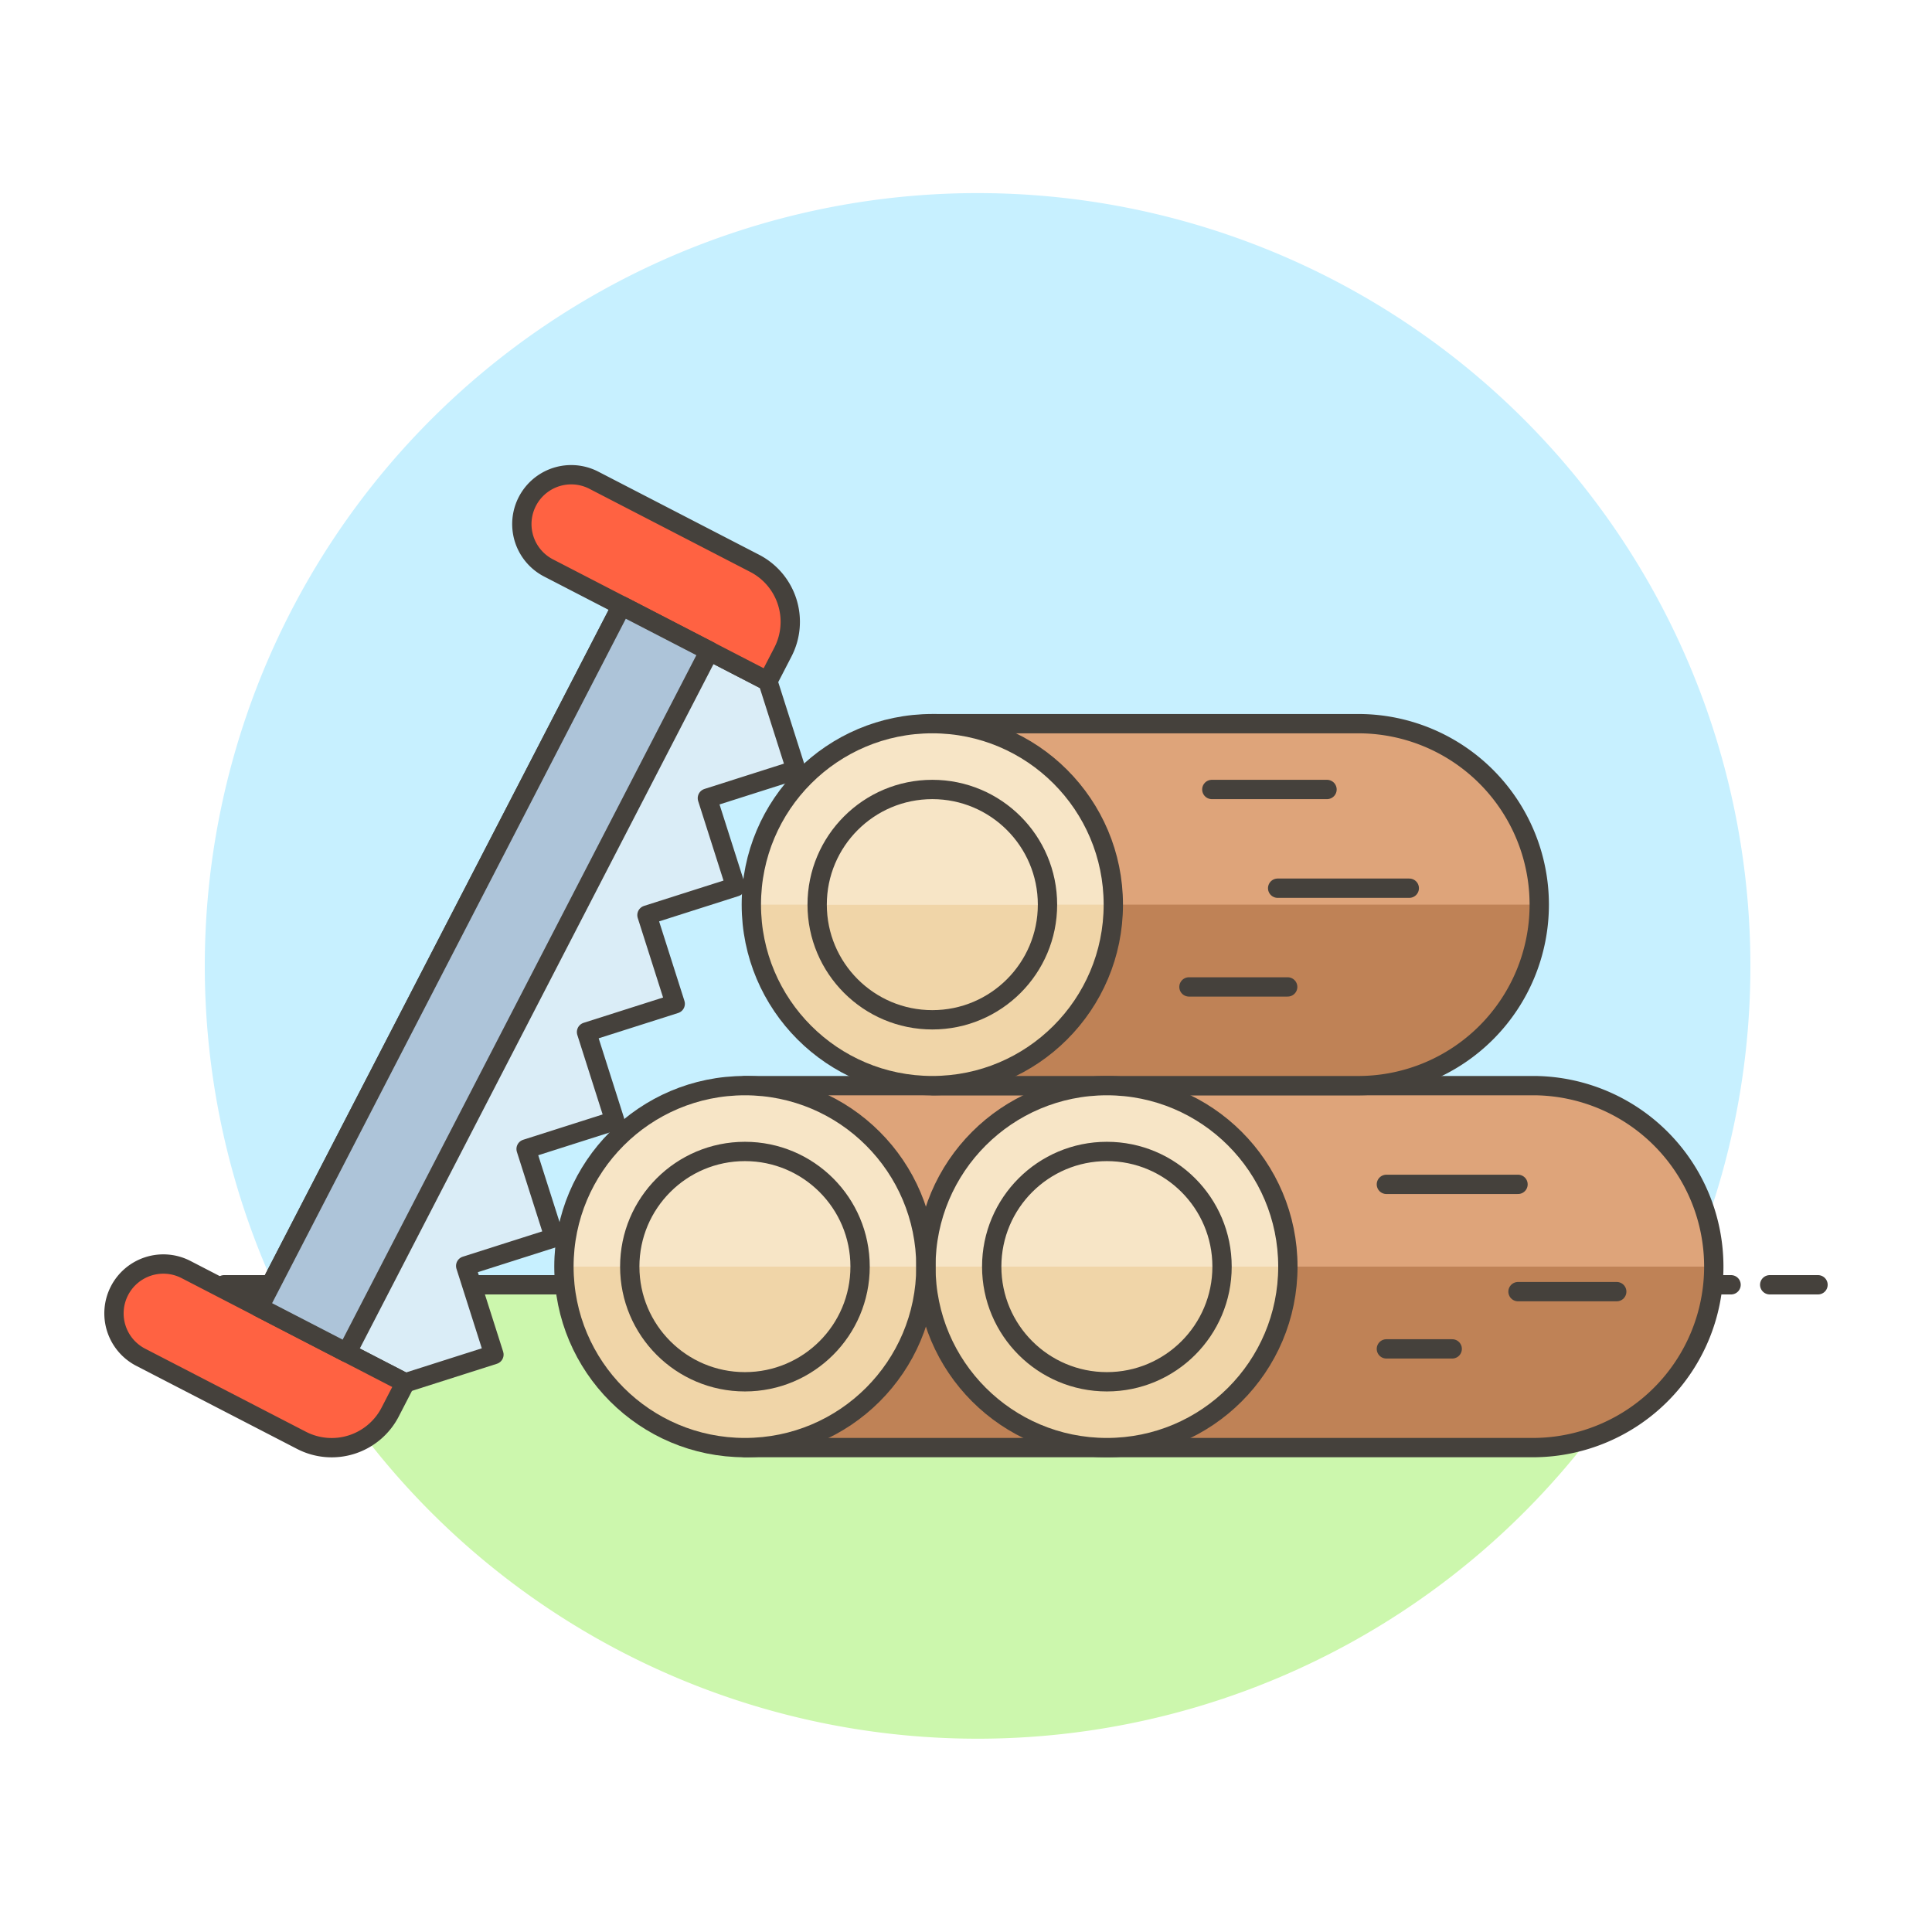 <svg xmlns="http://www.w3.org/2000/svg" viewBox="0 0 100 100"><g class="nc-icon-wrapper"><defs/><path class="a" d="M90.6 50a40 40 0 1 0-76.436 16.5h72.872A39.829 39.829 0 0 0 90.6 50z" style="" fill="#c7f0ff"/><path class="b" d="M14.164 66.5a40 40 0 0 0 72.872 0z" style="" fill="#ccf7ad"/><g><path class="c" d="M11.6 66.5h78" fill="none" stroke="#45413c" stroke-linecap="round" stroke-linejoin="round"/><path class="c" d="M7.1 66.5h2.5" fill="none" stroke="#45413c" stroke-linecap="round" stroke-linejoin="round"/><path class="c" d="M91.6 66.5h2.5" fill="none" stroke="#45413c" stroke-linecap="round" stroke-linejoin="round"/></g><g><path class="d" d="M38.557 74.927h40.877a9.368 9.368 0 0 0 0-18.735H38.557z" style="" fill="#bf8256"/><path class="e" d="M39.742 35.261l1.462 4.59-4.59 1.462 1.463 4.59-4.59 1.463 1.462 4.59-4.59 1.462 1.462 4.59-4.59 1.463 1.463 4.59-4.59 1.462 1.462 4.59-4.59 1.463-7.565-3.91 18.765-36.315 7.566 3.91z" stroke="#45413c" stroke-linecap="round" stroke-linejoin="round" fill="#daedf7"/><path class="f" d="M7.282 70.251a2.555 2.555 0 0 1 2.346-4.54l11.348 5.865-.782 1.513a3.406 3.406 0 0 1-4.59 1.462z" stroke="#45413c" stroke-linecap="round" stroke-linejoin="round" fill="#ff6242"/><path class="f" d="M30.739 24.857a2.555 2.555 0 0 0-2.346 4.54l11.349 5.864.782-1.513a3.406 3.406 0 0 0-1.463-4.59z" stroke="#45413c" stroke-linecap="round" stroke-linejoin="round" fill="#ff6242"/><path class="g" d="M13.41 67.667l18.767-36.315 4.54 2.346L17.95 70.013z" stroke="#45413c" stroke-linecap="round" stroke-linejoin="round" fill="#adc4d9"/><path class="h" d="M88.8 65.56a9.368 9.368 0 0 0-9.367-9.368H38.557v9.368z" style="" fill="#dea47a"/><path class="c" d="M38.557 74.927h40.877a9.368 9.368 0 0 0 0-18.735H38.557z" fill="none" stroke="#45413c" stroke-linecap="round" stroke-linejoin="round"/><path class="d" d="M48.257 56.192H70.4a9.368 9.368 0 0 0 0-18.735H48.257z" style="" fill="#bf8256"/><path class="h" d="M79.766 46.824a9.367 9.367 0 0 0-9.366-9.367H48.257v9.367z" style="" fill="#dea47a"/><path class="c" d="M48.257 56.192H70.4a9.368 9.368 0 0 0 0-18.735H48.257z" fill="none" stroke="#45413c" stroke-linecap="round" stroke-linejoin="round"/><circle class="i" cx="57.292" cy="65.56" r="9.368" style="" fill="#f0d5a8"/><circle class="i" cx="38.557" cy="65.56" r="9.368" style="" fill="#f0d5a8"/><circle class="i" cx="48.257" cy="46.824" r="9.368" style="" fill="#f0d5a8"/><circle class="i" cx="48.257" cy="46.824" r="5.961" style="" fill="#f0d5a8"/><circle class="i" cx="38.557" cy="65.56" r="5.961" style="" fill="#f0d5a8"/><circle class="i" cx="57.292" cy="65.56" r="5.961" style="" fill="#f0d5a8"/><path class="c" d="M62.724 40.863h5.962" fill="none" stroke="#45413c" stroke-linecap="round" stroke-linejoin="round"/><path class="c" d="M71.759 69.818h3.407" fill="none" stroke="#45413c" stroke-linecap="round" stroke-linejoin="round"/><path class="c" d="M71.759 61.302h6.813" fill="none" stroke="#45413c" stroke-linecap="round" stroke-linejoin="round"/><path class="c" d="M78.572 66.855h5.11" fill="none" stroke="#45413c" stroke-linecap="round" stroke-linejoin="round"/><path class="c" d="M61.54 51.083h5.11" fill="none" stroke="#45413c" stroke-linecap="round" stroke-linejoin="round"/><path class="c" d="M66.131 45.973h6.813" fill="none" stroke="#45413c" stroke-linecap="round" stroke-linejoin="round"/><path class="j" d="M38.889 46.824a9.368 9.368 0 0 1 18.736 0z" style="" fill="#f7e5c6"/><path class="j" d="M42.3 46.824a5.961 5.961 0 0 1 11.922 0z" style="" fill="#f7e5c6"/><path class="j" d="M47.924 65.56a9.368 9.368 0 1 1 18.736 0z" style="" fill="#f7e5c6"/><path class="j" d="M51.331 65.56a5.961 5.961 0 1 1 11.922 0z" style="" fill="#f7e5c6"/><path class="j" d="M29.189 65.56a9.368 9.368 0 1 1 18.735 0z" style="" fill="#f7e5c6"/><path class="j" d="M32.6 65.56a5.961 5.961 0 1 1 11.922 0z" style="" fill="#f7e5c6"/><circle class="c" cx="57.292" cy="65.56" r="9.368" fill="none" stroke="#45413c" stroke-linecap="round" stroke-linejoin="round"/><circle class="c" cx="38.557" cy="65.56" r="9.368" fill="none" stroke="#45413c" stroke-linecap="round" stroke-linejoin="round"/><circle class="c" cx="48.257" cy="46.824" r="9.368" fill="none" stroke="#45413c" stroke-linecap="round" stroke-linejoin="round"/><circle class="c" cx="48.257" cy="46.824" r="5.961" fill="none" stroke="#45413c" stroke-linecap="round" stroke-linejoin="round"/><circle class="c" cx="38.557" cy="65.56" r="5.961" fill="none" stroke="#45413c" stroke-linecap="round" stroke-linejoin="round"/><circle class="c" cx="57.292" cy="65.56" r="5.961" fill="none" stroke="#45413c" stroke-linecap="round" stroke-linejoin="round"/></g></g></svg>